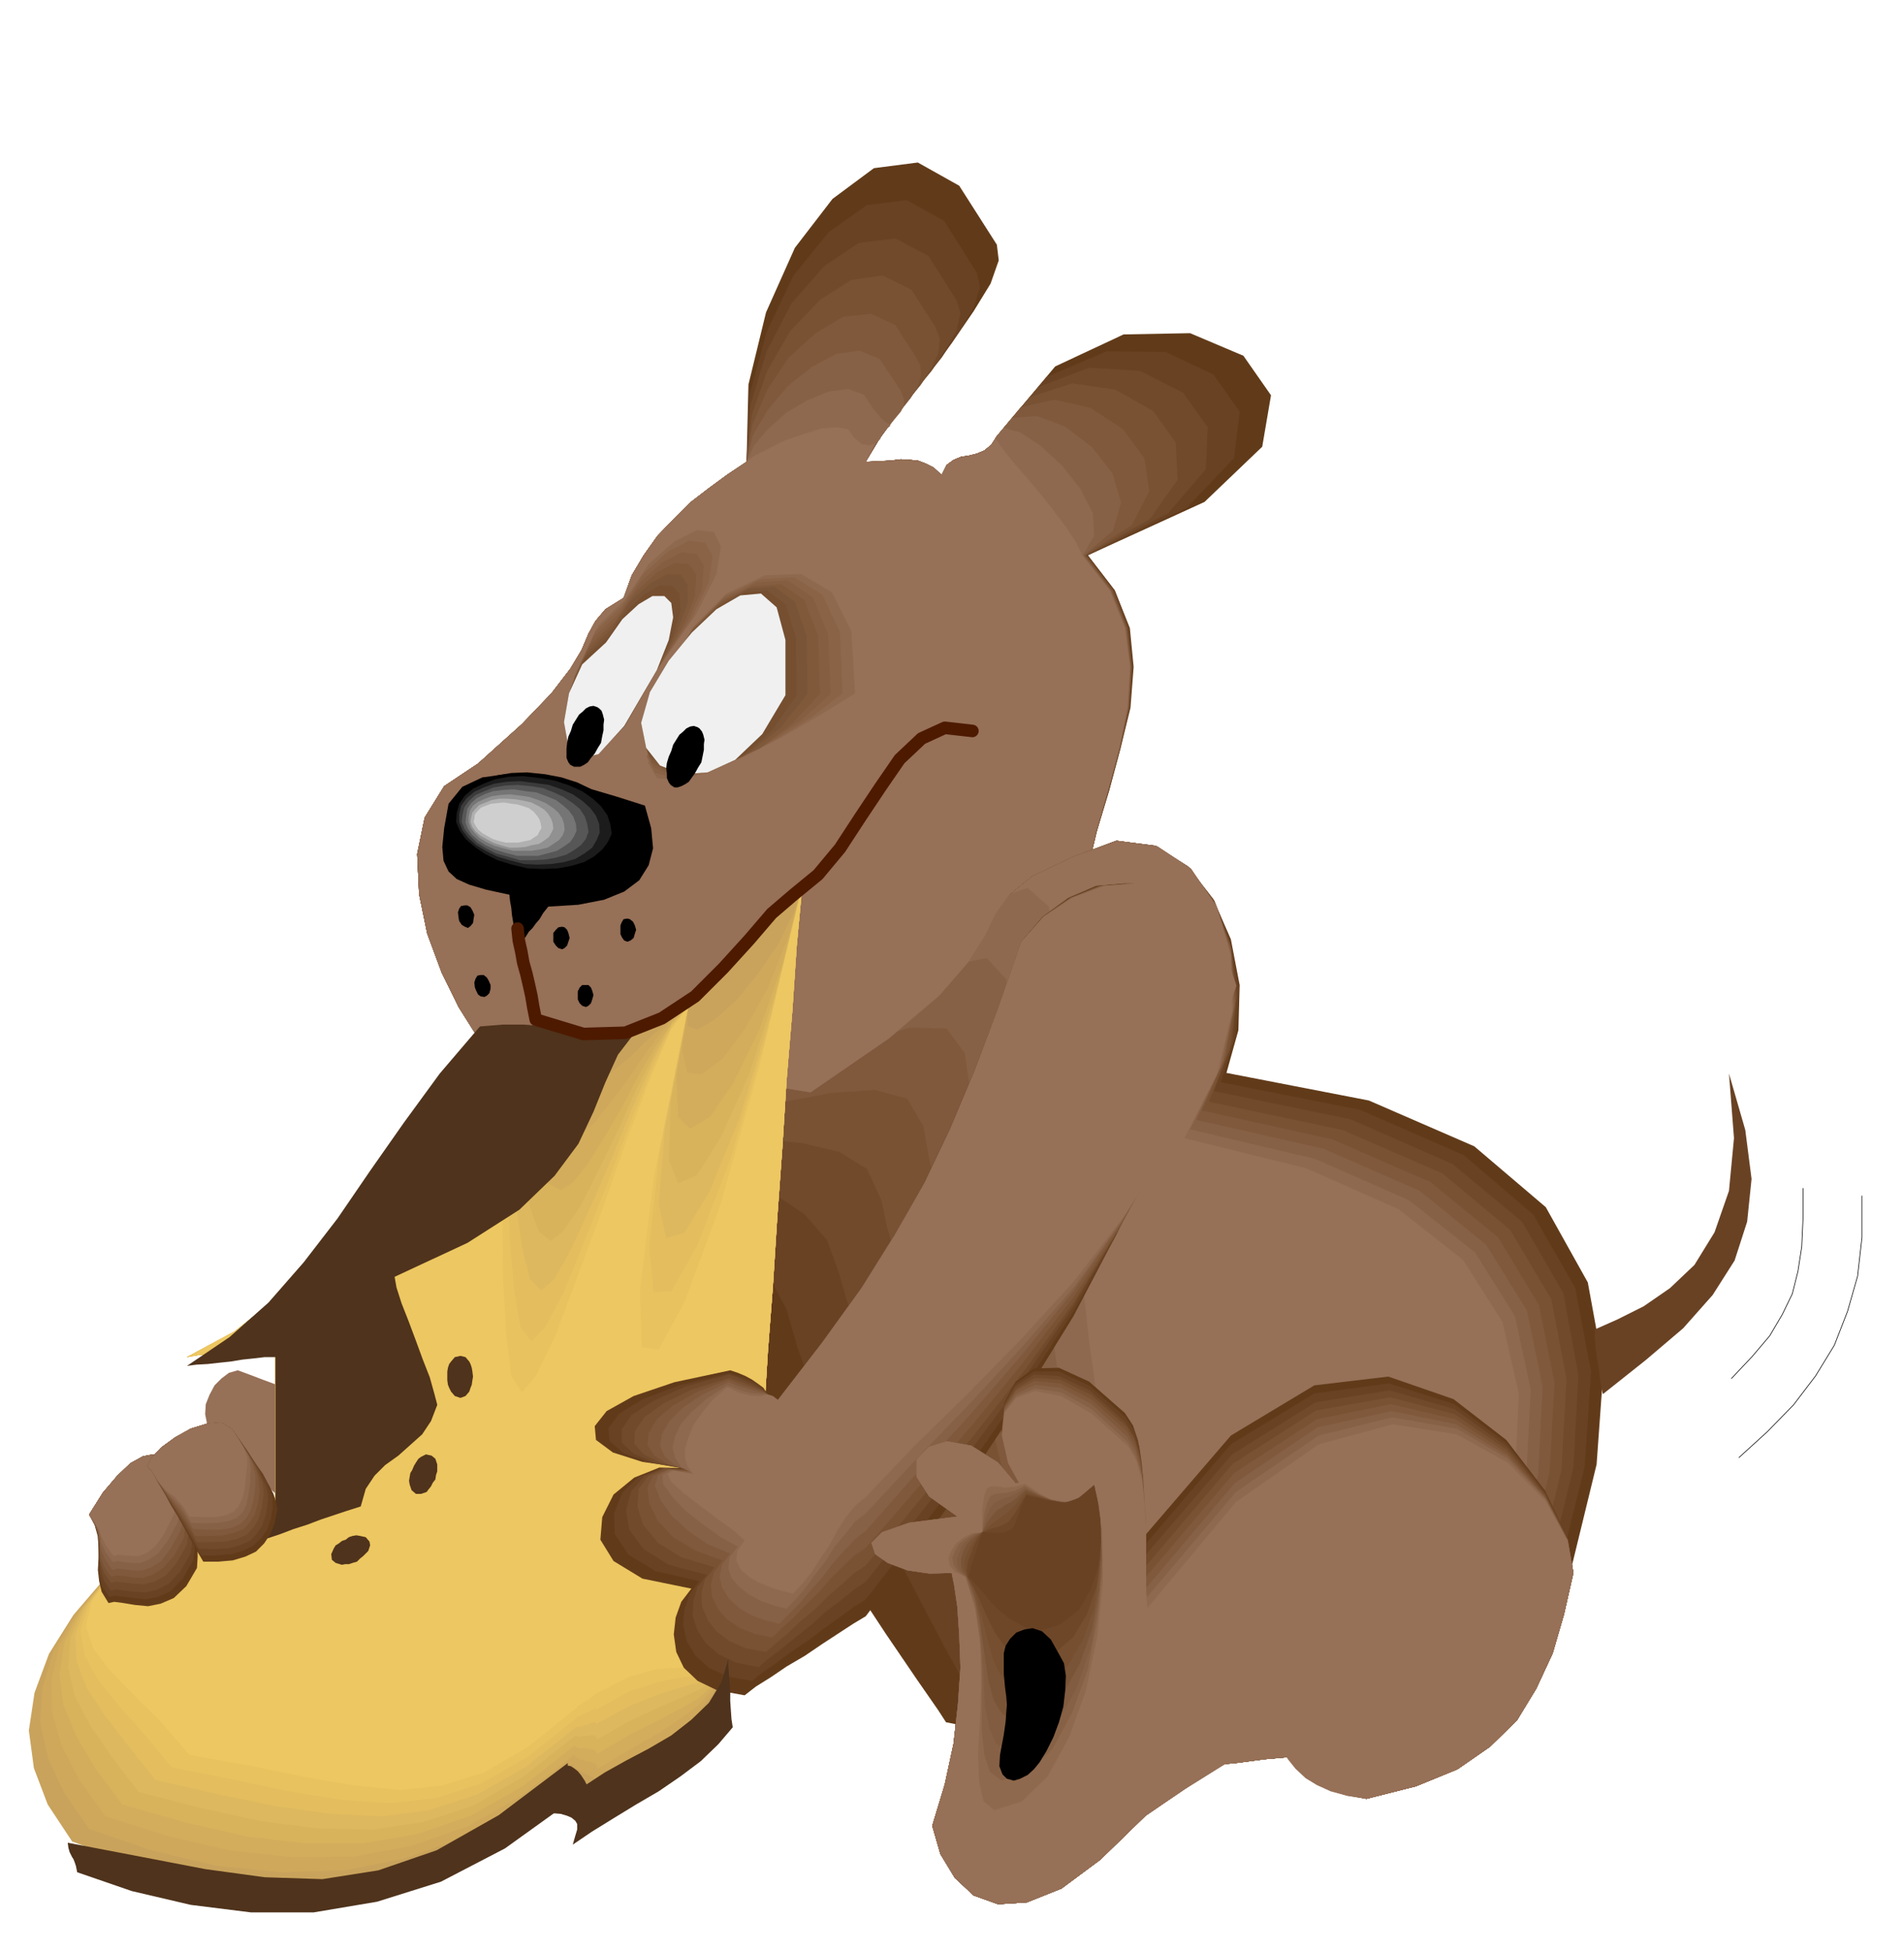 <svg xmlns="http://www.w3.org/2000/svg" width="490.455" height="502.337" fill-rule="evenodd" stroke-linecap="round" preserveAspectRatio="none" viewBox="0 0 3035 3109"><style>.brush1{fill:#967057}.pen1{stroke:none}.brush2{fill:#613b19}.brush3{fill:#694224}.brush4{fill:#704a2b}.brush5{fill:#785233}.brush6{fill:#80593d}.brush7{fill:#876145}.brush8{fill:#8f694f}.brush9{fill:#8f694d}.brush10{fill:#8a6347}.brush11{fill:#855e42}.brush12{fill:#80593b}.brush13{fill:#7a5436}.brush14{fill:#754f30}.brush15{fill:#f0f0f0}.brush16{fill:#000}.brush25{fill:#4f331c}</style><path d="m339 2284 16 13 16 15 16 16 16 16 15 16 16 16 16 14 17 15 26-7 23-12 18-16 14-20 7-24 2-26-5-28-11-28-21-8-21-7-20-8-20-7-21-8-19-7-21-8-19-7-14 4-12 9-11 11-8 15-6 15-1 16 3 15 9 15z" class="pen1 brush1"/><path d="m994 953-29 18-16 19-11 20-11 26-18 30-30 39-47 49-70 63-54 36-31 50-12 58 3 64 13 63 23 62 27 55 29 46 10-2h32l9-1h11l11-1h13l6 6 7 7 8 5 9 6 8 5 8 6 7 6 7 9 19-6 20-5 19-5 20-5 19-6 20-5 19-5 20-5 76 58 71 29 66 3 64-18 60-38 61-52 60-62 63-67 17-37 12-25 10-16 11-8 13-6 19-5 27-7 40-11 16-67 20-66 18-67 16-65 5-65-6-62-24-60-43-56 186-85 92-88 14-82-44-63-85-36-106 2-109 51-93 111-9 14-11 9-12 5-12 3-13 2-12 5-11 8-8 16-13-12-12-6-13-5-12-1-15-1-16 2-19 1-21 1 24-40 35-46 39-52 39-51 35-51 27-44 13-37-3-25-60-94-66-37-70 9-66 49-60 78-46 103-28 115-3 123-30 20-30 22-30 23-26 26-26 27-22 31-19 32-13 36z" class="pen1 brush2"/><path d="m994 953-29 18-16 19-11 20-11 26-18 30-30 39-47 49-70 63-54 36-31 50-12 58 3 64 13 63 23 62 27 55 29 46 10-2h32l9-1h11l11-1h13l6 6 7 7 8 5 9 6 8 5 8 6 7 6 7 9 19-6 20-5 19-5 20-5 19-6 20-5 19-5 20-5 76 58 71 29 66 3 64-18 60-38 61-52 60-62 63-67 17-37 12-25 10-16 11-8 13-6 19-5 27-7 40-11 16-67 20-66 18-67 15-65 5-65-6-62-23-60-43-56 158-76 75-79 9-74-42-59-76-36-94-1-96 41-79 94-9 14-11 9-12 5-12 3-13 2-12 5-11 8-8 16-13-12-12-6-13-5-12-1-15-1-16 2-19 1-21 1 23-38 30-41 34-44 34-43 29-43 22-37 10-32-5-23-52-83-60-33-63 8-61 43-56 69-43 90-27 100-5 107-30 20-30 22-30 23-26 26-26 27-22 31-19 32-13 36z" class="pen1 brush3"/><path d="m994 953-29 18-16 19-11 20-11 26-18 30-30 39-47 49-70 63-54 36-31 50-12 58 3 64 13 63 23 62 27 55 29 46 10-2h32l9-1h11l11-1h13l6 6 7 7 8 5 9 6 8 5 8 6 7 6 7 9 19-6 20-5 19-5 20-5 19-6 20-5 19-5 20-5 76 58 71 29 66 3 64-18 60-38 61-52 60-62 63-67 17-37 12-25 10-16 11-8 13-6 19-5 27-7 40-11 16-67 19-66 18-67 15-65 5-65-7-62-23-60-43-56 130-67 60-70 3-67-39-55-69-35-81-5-81 31-66 78-9 14-11 9-12 5-12 3-13 2-12 5-11 8-8 16-13-12-12-6-13-5-12-1-15-1-16 2-19 1-21 1 21-36 27-37 28-37 29-35 23-35 17-30 6-27-6-20-45-71-53-28-58 7-55 37-52 59-40 77-26 86-6 90-30 20-30 22-30 23-26 26-26 27-22 31-19 32-13 36z" class="pen1 brush4"/><path d="m994 953-29 18-16 19-11 20-11 26-18 30-30 39-47 49-70 63-54 36-31 50-12 58 3 64 13 63 23 62 27 55 29 46 10-2h32l9-1h11l11-1h13l6 6 7 7 8 5 9 6 8 5 8 6 7 6 7 9 19-6 20-5 19-5 20-5 19-6 20-5 19-5 20-5 76 58 71 29 66 3 64-18 60-38 61-52 60-62 63-67 17-37 12-25 10-16 11-8 13-6 19-5 27-7 40-11 16-67 19-66 18-67 15-65 4-65-7-62-23-60-43-56 102-58 44-62-3-60-36-50-60-34-69-10-68 22-52 62-9 14-11 9-12 5-12 3-13 2-12 5-11 8-8 16-13-12-12-6-13-5-12-1-15-1-16 2-19 1-21 1 20-34 23-32 23-30 22-27 17-27 11-24 2-22-7-19-38-59-46-23-50 7-50 32-47 49-37 64-25 71-8 74-30 20-30 22-30 23-26 26-26 27-22 31-19 32-13 36z" class="pen1 brush5"/><path d="m994 953-29 18-16 19-11 20-11 26-18 30-30 39-47 49-70 63-54 36-31 50-12 58 3 64 13 63 23 62 27 55 29 46 10-2h32l9-1h11l11-1h13l6 6 7 7 8 5 9 6 8 5 8 6 7 6 7 9 19-6 20-5 19-5 20-5 19-6 20-5 19-5 20-5 76 58 71 29 66 3 64-18 60-38 61-52 60-62 63-67 17-37 12-25 10-16 11-8 13-6 19-5 27-7 40-11 16-67 19-66 18-67 14-65 4-65-7-62-24-60-43-56 75-48 28-54-8-53-34-46-52-34-57-13-54 12-38 46-9 14-11 9-12 5-12 3-13 2-12 5-11 8-8 16-13-12-12-6-13-5-12-1-15-1-16 2-19 1-21 1 19-32 19-27 18-23 16-20 11-19 5-16-1-17-9-16-31-48-39-18-44 5-44 26-43 39-34 51-24 57-9 58-30 20-30 22-30 23-26 26-26 27-22 31-19 32-13 36z" class="pen1 brush6"/><path d="m994 953-29 18-16 19-11 20-11 26-18 30-30 39-47 49-70 63-54 36-31 50-12 58 3 64 13 63 23 62 27 55 29 46 10-2h32l9-1h11l11-1h13l6 6 7 7 8 5 9 6 8 5 8 6 7 6 7 9 19-6 20-5 19-5 20-5 19-6 20-5 19-5 20-5 76 58 71 29 66 3 64-18 60-38 61-52 60-62 63-67 17-37 12-25 10-16 11-8 13-6 19-5 27-7 40-11 15-67 19-66 18-67 14-65 4-65-7-62-24-60-43-56 46-39 13-45-14-47-32-41-43-33-45-17-40 3-24 29-9 14-11 9-12 5-12 3-13 2-12 5-11 8-8 16-13-12-12-6-13-5-12-1-15-1-16 2-19 1-21 1 17-31 16-21 13-16 10-12 5-10v-10l-5-13-10-15-24-36-32-13-37 5-39 21-38 30-32 38-24 41-10 42-30 20-30 22-30 23-26 26-26 27-22 31-19 32-13 36z" class="pen1 brush7"/><path d="m994 953-29 18-16 19-11 20-11 26-18 30-30 39-47 49-70 63-54 36-31 50-12 58 3 64 13 63 23 62 27 55 29 46 10-2h32l9-1h11l11-1h13l6 6 7 7 8 5 9 6 8 5 8 6 7 6 7 9 19-6 20-5 19-5 20-5 19-6 20-5 19-5 20-5 76 58 71 29 66 3 64-18 60-38 61-52 60-62 63-67 17-37 12-25 10-16 11-8 13-6 19-5 27-7 40-11 15-67 19-66 18-67 14-65 4-65-8-62-24-60-44-56 18-31-2-36-20-39-29-37-35-32-32-21-26-7-11 13-9 14-11 9-12 5-12 3-13 2-12 5-11 8-8 16-13-12-12-6-13-5-12-1-15-1-16 2-19 1-21 1 16-29 12-16 7-9 4-3-1-3-5-2-9-8-11-13-16-24-25-9-31 4-34 14-34 20-29 26-22 26-12 26-30 20-30 22-30 23-26 26-26 27-22 31-19 32-13 36z" class="pen1 brush8"/><path d="m994 953-29 18-16 19-11 20-11 26-18 30-30 39-47 49-70 63-54 36-31 50-12 58 3 64 13 63 23 62 27 55 29 46 10-2h32l9-1h11l11-1h13l6 6 7 7 8 5 9 6 8 5 8 6 7 6 7 9 19-6 20-5 19-5 20-5 19-6 20-5 19-5 20-5 76 58 71 29 66 3 64-18 60-38 61-52 60-62 63-67 17-37 12-25 10-16 11-8 13-6 19-5 27-7 40-11 15-67 19-66 18-67 13-65 4-65-8-62-24-60-44-56-10-21-18-27-25-33-27-33-27-31-20-25-12-17 3-3-9 14-11 9-12 5-12 3-13 2-12 5-11 8-8 16-13-12-12-6-13-5-12-1-15-1-16 2-19 1-21 1 14-27 9-12 2-2-2 5-7 6-10 4-12-2-13-11-9-13-18-3-25 2-28 9-30 10-26 13-22 11-13 10-30 20-30 22-30 23-26 26-26 27-22 31-19 32-13 36z" class="pen1 brush1"/><path d="m1002 944 40-60 42-38 37-18 29 4 12 24-9 48-37 70-69 94-51 87-38 36-27-4-13-33-1-53 14-58 28-57 43-42z" class="pen1 brush1"/><path d="m996 956 38-57 41-36 36-18 27 3 11 23-7 44-33 65-62 88-51 87-39 38-27-3-14-30-2-51 13-57 27-55 42-41z" class="pen1 brush9"/><path d="m991 966 36-53 38-34 33-17 26 3 12 21-6 41-28 60-55 81-51 87-39 39-28-1-14-29-3-49 12-55 25-54 42-40z" class="pen1 brush10"/><path d="m986 978 34-50 36-32 31-16 24 3 11 19-3 37-24 54-48 75-51 88-39 40h-29l-15-26-4-47 11-54 25-52 41-39z" class="pen1 brush11"/><path d="m981 990 32-47 33-30 29-16 23 2 12 17-2 34-20 50-41 68-51 88-40 41-30 2-16-25-4-44 10-52 25-50 40-38z" class="pen1 brush12"/><path d="m975 1002 30-44 31-28 27-15 22 1 11 15v30l-16 45-33 62-51 89-41 42-29 4-17-23-6-42 10-50 23-49 39-37z" class="pen1 brush13"/><path d="m971 1013 28-40 28-26 25-14 20 1 11 12 2 27-12 40-26 55-51 89-41 43-30 5-18-21-6-40 9-48 22-48 39-35z" class="pen1 brush14"/><path d="m966 1024 26-37 26-24 22-13h19l11 11 3 23-7 36-19 48-52 89-41 45-30 7-18-19-7-39 8-46 21-46 38-35z" class="pen1 brush4"/><path d="m966 1024 26-37 26-24 22-13h19l11 11 3 23-7 36-19 48-52 89-41 45-30 7-18-19-7-39 8-46 21-46 38-35z" class="pen1 brush15"/><path d="m715 1281-7 39-3 30 2 22 8 17 13 12 20 9 27 8 37 8 1 10 2 11 1 11 2 12 1 10 2 11 2 11 2 12 6-12 7-9 5-8 6-6 5-7 6-7 6-10 8-10 48-3 41-8 32-13 24-18 15-24 7-27-3-32-10-36-44-14-44-13-47-12-44-8-43-3-37 5-32 15-22 27z" class="pen1 brush16"/><path d="m1047 1181-13 46 15 20 35-1 52-16 59-29 66-33 62-35 57-30-7-100-34-63-53-30-62 2-64 30-57 57-41 80-15 102z" class="pen1 brush1"/><path d="m1046 1171-13 45 14 24 33 3 49-12 57-25 62-32 60-35 55-34-6-99-31-62-49-29-58 2-61 29-54 54-40 76-18 95z" class="pen1 brush9"/><path d="m1044 1159-13 47 13 26 31 7 47-8 54-21 59-30 57-36 51-39-4-97-28-60-45-28-54 3-57 27-51 52-41 69-19 88z" class="pen1 brush10"/><path d="m1043 1147-13 47 11 29 29 11 45-3 51-17 56-28 54-37 48-43-4-95-24-59-41-27-49 3-53 26-49 48-39 65-22 80z" class="pen1 brush11"/><path d="m1042 1137-13 48 10 31 28 15 42 1 48-14 54-25 51-39 45-48-3-93-22-57-37-25-45 3-50 24-46 46-39 60-23 73z" class="pen1 brush12"/><path d="m1039 1125-13 48 9 34 27 19 39 6 46-10 50-24 48-39 42-53-1-92-19-55-33-24-41 3-45 24-44 43-39 55-26 65z" class="pen1 brush13"/><path d="m1039 1113-14 49 8 38 24 23 37 10 44-7 47-21 45-40 40-57-1-90-16-54-30-23-36 3-42 23-41 39-37 50-28 57z" class="pen1 brush14"/><path d="m1036 1103-14 49 8 40 22 28 35 14 41-3 44-20 43-41 37-62v-88l-14-52-25-22-33 3-38 22-39 37-37 45-30 50z" class="pen1 brush4"/><path d="m1036 1103-14 49 8 40 22 28 35 14 41-3 44-20 43-41 37-62v-88l-14-52-25-22-33 3-38 22-39 37-37 45-30 50z" class="pen1 brush15"/><path d="m1712 1365 67-25 62 8 51 32 42 53 28 64 14 73-2 72-19 68 227 44 168 73 114 97 67 120 25 137-11 153-40 164-63 174-26 12-25 14-26 13-25 14-26 13-25 14-25 13-25 14-45 5-45 5-45 5-44 6-45 4-45 6-45 4-44 6-48-10-46-9-47-10-46-9-47-10-46-9-47-9-46-9-13-20-34-49-49-72-54-82-56-86-48-77-36-61-14-33-14-65-21-67-27-71-30-71-32-74-31-72-28-72-21-69 35 4 36 5 37 4 38 5 36 4 37 5 36 4 37 6 125-86 80-68 47-54 26-41 17-35 21-30 37-30 67-32z" class="pen1 brush2"/><path d="m1712 1365 67-25 62 8 53 33 41 54 27 66 13 75-6 76-23 73 222 44 165 72 111 95 67 117 25 133-10 151-40 162-62 173-25 12-23 14-23 13-22 14-23 13-22 14-23 13-24 14-45 5-45 5-45 5-44 6-45 4-45 6-45 4-44 6-46-12-43-14-41-17-39-17-40-18-39-15-41-14-41-9-15-24-32-58-44-84-50-96-50-100-44-89-32-70-13-36-17-60-29-54-38-52-42-49-44-52-41-53-36-59-24-64 35 4 36 5 37 4 38 5 36 4 37 5 36 4 37 6 125-86 80-68 47-54 26-41 17-35 21-30 37-30 67-32z" class="pen1 brush3"/><path d="m1712 1365 68-25 62 8 52 33 42 55 25 68 11 78-8 80-29 77 218 45 162 71 111 92 66 114 24 131-8 147-39 160-62 173-25 12-21 14-20 13-18 14-20 13-19 14-22 13-23 14-45 5-45 5-45 5-44 6-45 4-45 6-45 4-44 6-45-14-38-19-36-23-32-25-33-26-32-22-35-19-38-11-17-27-30-67-40-96-44-109-45-113-39-101-28-78-11-39-20-55-36-41-49-33-55-28-57-30-51-36-43-45-27-59 35 4 36 5 37 4 38 5 36 4 37 5 36 4 37 6 125-86 80-68 47-54 26-41 17-35 21-30 37-30 67-32z" class="pen1 brush4"/><path d="m1712 1365 68-25 62 8 53 35 41 56 26 70 9 80-11 84-33 83 213 45 159 69 108 90 66 111 24 127-8 145-38 158-62 171-24 12-19 14-17 13-15 14-17 13-16 14-20 13-22 14-45 5-45 5-45 5-44 6-45 4-45 6-45 4-44 6-44-16-34-24-30-30-26-33-26-34-25-29-29-23-32-12-18-31-29-76-37-108-39-123-40-127-33-113-25-85-9-43-23-50-44-27-59-14-67-7-69-9-63-16-50-32-30-54 35 4 36 5 37 4 38 5 36 4 37 5 36 4 37 6 125-86 80-68 47-54 26-41 17-35 21-30 37-30 67-32z" class="pen1 brush5"/><path d="m1712 1365 68-25 63 8 53 35 41 57 25 71 7 84-15 87-38 88 208 46 156 68 108 88 65 108 25 124-8 142-38 155-61 171-23 12-17 14-14 13-12 14-13 13-14 14-17 13-22 14-45 5-45 5-45 5-44 6-45 4-45 6-45 4-44 6-42-18-31-29-24-37-19-41-18-41-18-36-23-28-28-13-20-34-27-85-34-120-34-137-34-140-28-125-21-95-8-46-26-44-52-14-70 5-79 15-81 12-73 3-58-19-33-49 35 4 36 5 37 4 38 5 36 4 37 5 36 4 37 6 125-86 80-68 47-54 26-41 17-35 21-30 37-30 67-32z" class="pen1 brush6"/><path d="m1712 1365 69-25 63 9 53 35 41 58 24 73 6 86-18 91-43 93 203 46 153 67 106 86 65 105 25 121-7 139-37 153-61 170-22 12-16 14-11 13-9 14-10 13-11 14-15 13-21 14-45 5-45 5-45 5-44 6-45 4-45 6-45 4-44 6-41-20-26-34-19-44-12-48-12-49-11-43-17-32-24-15-21-39-26-93-29-132-29-150-29-154-23-136-17-103-7-49-29-40-59-1-80 24-92 36-93 34-84 21-66-5-35-44 35 4 36 5 37 4 38 5 36 4 37 5 36 4 37 6 125-86 80-68 47-54 26-41 17-35 21-30 37-30 67-32z" class="pen1 brush7"/><path d="m1712 1365 69-25 64 9 53 35 41 60 23 75 4 89-21 94-48 98 199 47 150 66 105 83 64 102 25 117-7 136-37 152-60 169-22 12-13 14-9 13-5 14-6 13-8 14-14 13-20 14-45 5-45 5-45 5-44 6-45 4-45 6-45 4-44 6-39-22-23-38-13-52-6-56-4-57-4-50-11-37-19-16-23-42-24-101-26-144-24-164-23-167-19-149-14-111-5-53-31-34-67 13-91 42-103 58-106 55-94 40-73 8-39-39 35 4 36 5 37 4 38 5 36 4 37 5 36 4 37 6 125-86 80-68 47-54 26-41 17-35 21-30 37-30 67-32z" class="pen1 brush8"/><path d="m1712 1365 69-25 64 9 54 36 41 61 22 77 2 90-24 99-52 102 194 48 147 65 103 81 63 99 26 114-6 133-37 150-60 168-21 12-11 14-6 13-2 14-3 13-5 14-11 13-20 14-45 5-45 5-45 5-44 6-45 4-45 6-45 4-44 6-38-23-19-44-7-59 1-64 3-65 3-56-5-41-15-17-24-46-22-111-22-156-19-178-18-181-13-160-10-119-4-55-34-30-75 26-102 61-116 79-118 77-105 59-81 20-41-33 35 4 36 5 37 4 38 5 36 4 37 5 36 4 37 6 125-86 80-68 47-54 26-41 17-35 21-30 37-30 67-32z" class="pen1 brush1"/><path d="m1279 1411-9 96-7 104-9 108-7 111-8 110-7 110-8 104-6 98v311l-32 58-26 48-23 40-23 34-28 29-33 30-44 30-56 35-3-7-4-5-7-5-6-3-8-4-6-4-5-6-1-5-87 66-92 52-99 35-102 21-105 5-106-10-105-24-102-38-39-59-22-58-8-60 9-60 23-62 39-62 54-63 72-63 24-9 24-7 25-9 25-7 24-8 24-7 25-8 25-6v-244l-18 2-18 3-18 2-17 3-18 2-17 3-18 2-17 3 76-41 67-53 60-64 56-70 52-75 52-76 52-74 58-68h20l21 1 21 2 21 3 21 2 21 2 21 2 21 1 18-2 18-2 19-4 21-4 19-7 21-9 21-11 22-12 8-9 21-24 30-33 36-37 34-37 29-30 19-20 5-3z" class="pen1" style="fill:#c9a35c"/><path d="m1279 1411-9 96-7 104-9 108-7 111-8 110-7 110-8 104-6 98v311l-32 57-26 45-24 35-23 30-28 26-33 26-44 28-55 34-3-7-4-4-7-3-6-3-8-4-5-3-5-4-2-5-85 67-89 51-94 33-96 19-101 3-101-10-103-24-102-35-40-58-26-56-12-57 4-56 18-58 35-59 52-60 70-63 24-9 24-7 25-9 25-7 24-8 24-7 25-8 25-6v-244l-18 2-18 3-18 2-17 3-18 2-17 3-18 2-17 3 76-41 67-53 60-64 56-70 52-75 52-76 52-74 58-68 19 3 19 11 18 15 19 18 18 16 19 16 18 10 21 5 19-6 21-11 21-17 23-19 22-22 23-21 23-20 23-16-1 31 16 6 27-16 34-30 35-43 33-48 24-49 14-44z" class="pen1" style="fill:#cfa85c"/><path d="m1279 1411-9 96-7 104-9 108-7 111-8 110-7 110-8 104-6 98v311l-32 56-26 42-24 31-23 26-28 21-33 22-44 25-55 33-2-6-4-3-6-2-6-1-8-2-5-2-5-3-2-3-84 65-86 49-89 31-92 17-96 1-98-10-100-23-102-32-41-57-28-54-16-54-1-52 13-55 31-55 48-59 69-61 24-9 24-7 25-9 25-7 24-8 24-7 25-8 25-6v-244l-18 2-18 3-18 2-17 3-18 2-17 3-18 2-17 3 76-41 67-53 60-64 56-70 52-75 52-76 52-74 58-68 18 7 18 20 16 27 16 33 15 32 17 28 17 20 20 8 19-9 23-21 23-30 26-34 25-37 25-34 24-29 24-19-10 71 9 35 23 2 33-25 36-48 37-66 31-78 23-84z" class="pen1" style="fill:#d4ad5c"/><path d="m1279 1411-9 96-7 104-9 108-7 111-8 110-7 110-8 104-6 98v311l-32 55-26 40-24 28-23 21-28 16-34 18-44 22-55 32-2-4-3-2-6-2h-5l-8-1h-5l-5-2-2-2-83 65-83 47-85 29-87 15h-91l-93-11-97-22-102-29-42-56-31-52-21-51-6-49 8-51 27-52 45-56 68-61 24-9 24-7 25-9 25-7 24-8 24-7 25-8 25-6v-244l-18 2-18 3-18 2-17 3-18 2-17 3-18 2-17 3 76-41 67-53 60-64 56-70 52-75 52-76 52-74 58-68 18 10 15 29 13 41 14 47 12 47 14 41 16 29 20 11 20-12 24-30 26-42 29-49 27-52 28-47 26-38 24-23-19 112 3 64 19 19 32-19 37-54 41-83 38-107 31-125z" class="pen1" style="fill:#d9b35c"/><path d="m1279 1411-9 96-7 104-9 108-7 111-8 110-7 110-8 104-6 98v311l-32 54-26 37-24 23-23 17-28 12-34 15-44 20-55 31-2-4-3-2h-5l-5 1h-8l-6 1-5-1h-2l-81 64-79 46-81 27-82 12-86-2-89-11-96-21-101-26-43-56-34-50-25-47-10-45 3-47 22-49 42-54 67-60 24-9 24-7 25-9 25-7 24-8 24-7 25-8 25-6v-244l-18 2-18 3-18 2-17 3-18 2-17 3-18 2-17 3 76-41 67-53 60-64 56-70 52-75 52-76 52-74 58-68 17 14 14 38 11 54 11 62 9 61 12 54 14 38 19 15 20-16 27-39 28-55 31-64 30-67 31-60 27-47 25-26-28 152-3 93 15 37 30-13 38-60 45-100 44-136 41-166z" class="pen1" style="fill:#deb85e"/><path d="m1279 1411-9 96-7 104-9 108-7 111-8 110-7 110-8 104-6 98v311l-32 52-26 35-24 20-24 12-29 8-34 11-44 17-55 30v-3h-2l-6 1-5 3-7 1-5 2h-5l-2 1-80 63-77 44-77 25-76 10-81-4-86-12-92-19-101-23-44-55-37-48-29-44-16-42-2-43 18-46 39-52 66-59 24-9 24-7 25-9 25-7 24-8 24-7 25-8 25-6v-244l-18 2-18 3-18 2-17 3-18 2-17 3-18 2-17 3 76-41 67-53 60-64 56-70 52-75 52-76 52-74 58-68 16 17 13 47 9 66 8 77 6 76 10 67 12 47 18 18 21-19 27-48 31-68 34-78 33-81 33-73 29-57 26-29-37 193-10 122 12 54 29-8 40-66 48-117 50-165 50-206z" class="pen1" style="fill:#e3bd5e"/><path d="m1279 1411-9 96-7 104-9 108-7 111-8 110-7 110-8 104-6 98v311l-32 52-26 31-24 17-24 8-29 3-34 7-44 14-55 30 1-2h-2l-5 2-5 3-7 3-6 3-5 2-2 2-79 63-74 42-72 23-71 8-76-5-82-13-90-19-101-20-45-54-40-45-33-41-21-38-7-40 14-43 36-50 65-58 24-9 24-7 25-9 25-7 24-8 24-7 25-8 25-6v-244l-18 2-18 3-18 2-17 3-18 2-17 3-18 2-17 3 76-41 67-53 60-64 56-70 52-75 52-76 52-74 58-68 16 21 10 56 7 79 5 92 4 91 7 79 10 56 17 22 22-23 30-56 33-82 37-93 36-96 35-85 31-66 26-33-46 234-16 150 7 72 28-2 41-72 52-135 57-194 59-246z" class="pen1" style="fill:#e8c25e"/><path d="m1279 1411-9 96-7 104-9 108-7 111-8 110-7 110-8 104-6 98v311l-32 51-26 29-25 12-24 4-29-1-34 2-44 12-55 28 1-1-2 2-4 3-5 4-7 4-5 4-6 3-2 3-77 62-70 41-68 21-66 7-71-7-77-13-88-18-100-18-46-53-44-44-37-38-26-34-12-36 9-39 33-48 64-57 24-9 24-7 25-9 25-7 24-8 24-7 25-8 25-6v-244l-18 2-18 3-18 2-17 3-18 2-17 3-18 2-17 3 76-41 67-53 60-64 56-70 52-75 52-76 52-74 58-68 15 24 9 66 4 92 2 106 1 105 5 93 8 65 17 26 22-26 32-66 35-94 40-108 39-111 38-99 32-75 27-36-55 274-22 180 3 89 27 4 42-78 56-152 63-223 68-287z" class="pen1" style="fill:#edc761"/><path d="m142 2414 9 17 5 18 1 18v18l-1 17 2 18 4 17 11 18 9-2 15 2 18 3 21 2 20-4 21-9 20-19 17-29 1-17v-15l-3-15-4-15-7-16-8-15-9-17-11-16-6-30-9-18-14-7-16 3-20 11-21 20-23 27-22 35z" class="pen1 brush2"/><path d="m142 2414 9 16 5 17 1 16 1 17-1 15 2 17 4 16 11 17 9-2 14 2 17 2 19 2 19-4 20-9 19-20 17-29 2-16 1-14-2-14-3-12-6-14-7-13-10-16-10-15-6-30-9-18-14-7-16 3-20 11-21 20-23 27-22 35z" class="pen1 brush3"/><path d="m142 2414 9 15 5 16 2 14 1 15v14l2 15 4 15 11 17 9-2 13 2 16 2 18 1 18-4 19-10 18-19 17-29 2-16v-13l-1-12-2-10-5-12-6-11-9-14-10-15-6-30-9-18-14-7-16 3-20 11-21 20-23 27-22 35z" class="pen1 brush4"/><path d="m142 2414 9 15 5 15 2 12 1 13v12l2 12 5 14 11 16 8-2 12 1 14 2 18 1 17-4 18-10 17-19 17-30 2-15 2-12v-9l-1-8-4-9-6-9-8-12-10-15-6-30-9-18-14-7-16 3-20 11-21 20-23 27-22 35z" class="pen1 brush5"/><path d="m142 2414 9 15 5 13 2 10 1 11v9l2 12 5 13 11 16 9-2 12 1 13 2 17 1 15-5 17-11 17-19 16-29 2-16 2-10 1-7v-6l-3-7-5-7-7-11-10-14-6-30-9-18-14-7-16 3-20 11-21 20-23 27-22 35z" class="pen1 brush6"/><path d="m142 2414 9 14 6 12 1 9 2 9v7l3 10 5 11 11 16 8-2 11 1 13 2h15l15-5 16-10 15-20 16-29 3-14 3-9 1-6 1-3-3-5-3-6-7-10-10-13-6-30-9-18-14-7-16 3-20 11-21 20-23 27-22 35z" class="pen1 brush7"/><path d="m142 2414 9 14 6 11 2 6 2 7v6l3 7 5 10 11 15 8-2 11 2 11 1h14l13-5 15-10 15-20 16-29 3-14 3-7 2-4 2-1-1-3-3-4-7-8-9-13-6-30-9-18-14-7-16 3-20 11-21 20-23 27-22 35z" class="pen1 brush8"/><path d="m142 2414 9 13 6 10 2 5 2 5 1 3 3 6 5 9 11 15 8-2 10 1 11 1h12l12-5 14-11 14-20 15-30 3-13 5-6 3-2 3 1h-1l-2-2-6-7-9-12-6-30-9-18-14-7-16 3-20 11-21 20-23 27-22 35z" class="pen1 brush1"/><path d="m765 1636-64 75-57 78-54 77-52 76-54 70-56 64-62 55-68 46 15-2 18-1 18-2 19-2 18-3 19-2 17-2h17v243l-5 7-4 7-5 7-3 7-5 6-4 7-4 7-4 7 21-9 21-7 21-8 22-7 21-8 21-7 21-7 22-7 8-28 14-21 17-17 21-15 19-17 19-17 14-21 10-26-5-19-7-25-11-28-11-30-12-32-11-28-8-25-3-17 116-54 83-53 56-54 38-51 24-51 19-47 20-44 30-39-42 2h-33l-29-3-25-2-26-4-26-2h-32l-37 3z" class="pen1 brush25"/><path d="m243 2346 9 17 11 18 9 17 11 18 10 18 10 18 10 18 11 19h24l23-2 20-6 17-8 13-13 10-15 7-18 4-21-2-12-4-13-8-15-9-17-13-18-12-18-12-18-12-17-17-11-23 2-26 8-25 14-22 16-16 17-6 13 8 9z" class="pen1 brush2"/><path d="m243 2346 9 16 10 17 9 16 10 17 9 16 10 16 10 17 11 18h24l23-2 18-5 17-8 13-12 10-14 6-18 3-21-1-12-4-12-6-15-8-14-11-17-11-17-12-17-12-17-17-11-23 2-26 8-25 14-22 16-16 17-6 13 8 9z" class="pen1 brush3"/><path d="m243 2346 9 16 9 16 9 14 10 15 8 13 9 15 9 15 11 18 24 1 22-1 19-5 16-7 11-11 9-14 6-18 3-21v-11l-3-12-6-13-6-14-10-16-10-15-11-17-11-16-17-11-23 2-26 8-25 14-22 16-16 17-6 13 8 9z" class="pen1 brush4"/><path d="m243 2346 9 15 9 15 8 13 9 13 8 12 9 13 9 14 10 17h24l21-1 18-4 16-7 11-11 8-14 5-17 3-20v-11l-2-11-5-12-5-12-8-14-9-14-10-16-11-16-17-11-23 2-26 8-25 14-22 16-16 17-6 13 8 9z" class="pen1 brush5"/><path d="m243 2346 9 15 9 13 8 12 8 11 7 9 8 12 9 13 10 17h24l21-1 17-4 15-6 10-10 8-13 5-17 3-20-1-11-1-10-3-11-4-10-7-13-8-13-10-16-10-15-17-11-23 2-26 8-25 14-22 16-16 17-6 13 8 9z" class="pen1 brush6"/><path d="m243 2346 8 15 9 12 7 9 8 9 7 8 8 10 8 12 10 16 23 1h21l17-3 14-6 10-10 7-13 4-16 3-20v-20l-3-10-2-9-6-12-7-12-9-14-10-15-17-11-23 2-26 8-25 14-22 16-16 17-6 13 8 9z" class="pen1 brush7"/><path d="m243 2346 8 14 9 11 7 8 7 7 6 6 8 8 7 11 10 16 23 1 21-1 16-3 13-5 9-9 6-12 3-17 3-20v-10l1-8-1-8-1-8-4-10-6-11-8-13-10-15-17-11-23 2-26 8-25 14-22 16-16 17-6 13 8 9z" class="pen1 brush8"/><path d="m243 2346 8 13 8 10 6 7 7 5 6 4 6 7 8 9 10 16 23 1h19l15-3 13-5 8-9 6-12 4-16 2-20 1-10 1-7v-13l-3-9-4-9-7-12-10-15-17-11-23 2-26 8-25 14-22 16-16 17-6 13 8 9z" class="pen1 brush1"/><path d="m2542 2119 36-16 42-21 42-29 39-37 32-52 23-66 8-84-8-103 26 90 10 78-7 68-20 62-35 55-47 53-60 51-68 54-1-4-2-10-2-14-2-16-3-18-2-17-1-14v-10z" class="pen1 brush3"/><path fill="none" d="M2874 1894v49l-2 44-6 39-9 36-16 33-20 34-28 33-33 35m208-291v66l-7 62-16 56-21 54-30 49-35 46-42 43-45 41" style="stroke:#000;stroke-width:1;stroke-linejoin:round"/><path d="m869 1234 26 5 25 8 21 10 20 13 14 13 11 15 6 16 1 17-6 14-9 14-15 12-18 9-22 6-23 5h-27l-26-1-28-6-24-8-22-11-18-11-15-14-11-14-6-16v-15l4-17 10-14 14-12 19-9 21-7 24-4 25-1 29 3z" class="pen1 brush16"/><path d="m860 1240 24 4 24 8 20 9 17 12 13 12 10 14 5 15 2 15-6 13-9 12-13 11-16 9-20 6-22 4-24 1-24-1-25-6-23-7-20-10-16-11-15-13-9-13-6-14 1-14 4-15 9-13 13-11 17-8 18-7 22-4 23-1 26 3z" class="pen1" style="fill:#1c1c1c"/><path d="m853 1248 22 3 20 7 18 8 16 11 12 11 9 12 5 13 1 14-5 12-7 12-12 9-15 9-18 5-20 3-22 1-22-1-23-6-20-6-18-9-15-9-13-12-9-12-5-13v-12l3-14 9-12 12-10 15-7 17-6 20-3 21-1 24 3z" class="pen1" style="fill:#3b3b3b"/><path d="m846 1253 19 3 18 7 15 7 15 10 11 9 8 12 4 12 2 13-4 11-8 10-11 8-12 7-17 5-17 3-20 1h-20l-21-6-18-5-17-9-13-8-11-11-8-10-5-12 1-11 3-12 7-10 11-10 14-6 15-6 18-3 20-1 21 2z" class="pen1" style="fill:#575757"/><path d="m838 1261 17 2 16 6 15 6 12 9 9 8 7 10 4 11 1 11-4 9-6 9-10 7-11 7-15 4-15 4h-34l-19-5-16-5-15-7-11-7-11-10-6-9-4-10 1-10 2-12 6-9 9-8 12-6 14-5 16-2 17-1 19 3z" class="pen1" style="fill:#757575"/><path d="m829 1268 14 2 15 5 12 5 12 8 8 7 6 9 3 9 1 10-3 8-6 8-9 6-9 6-13 3-13 2h-29l-16-4-14-4-13-6-10-6-9-9-6-8-3-9v-8l2-10 5-8 8-6 11-5 11-4 14-2 15-1 16 2z" class="pen1" style="fill:#919191"/><path d="m822 1274 12 2 13 3 10 5 10 6 6 6 5 8 3 8 1 9-3 6-4 7-8 6-8 5-11 2-11 3-13 1h-12l-14-4-12-4-11-6-9-5-8-7-5-7-3-8 1-7 2-8 5-6 6-6 10-4 10-4 12-2h12l14 1z" class="pen1" style="fill:#b0b0b0"/><path d="m815 1281 9 1 10 3 9 3 8 6 5 6 4 6 2 7 1 7-3 5-3 6-6 4-6 4-10 2-9 2h-20l-12-3-9-3-9-5-7-4-7-6-4-6-3-6 1-5 1-7 4-5 6-6 8-3 8-3 10-1 10-1 12 2z" class="pen1" style="fill:#cfcfcf"/><path d="m1000 1464 4 1 5 4 3 6 2 7-2 6-2 7-5 4-5 2-5-2-3-4-3-6v-14l2-5 3-5 6-1zm-66 106h4l4 4 2 5 2 7-2 7-2 6-4 4-4 2-6-2-4-4-3-6v-13l3-6 4-4h6zm-38-93 4 1 4 4 2 5 2 8-2 6-2 6-4 4-4 2-6-2-4-4-4-6v-14l4-5 4-4 6-1zm-155-34h4l5 3 3 5 3 7-1 6-1 7-4 5-4 3-5-2-5-3-4-6-1-5-1-9 2-6 3-4 6-1zm25 111h5l5 4 3 5 3 7v6l-2 7-4 4-4 2-6-1-4-3-3-6-2-5-1-8 2-6 3-5 5-1zm346-395 3 2 4 5 2 5 2 8-1 7v9l-2 10-2 10-5 8-5 9-5 7-5 7-6 4-6 3-6 2h-5l-6-4-3-4-3-7v-7l-1-9 1-8 3-10 4-9 3-10 5-8 5-8 6-5 5-5 6-3 6-1 6 2zm-160-32 3 2 4 4 2 6 2 8-1 8v9l-2 9-2 11-5 8-5 9-6 7-5 7-6 4-6 3h-10l-6-3-3-4-3-7v-15l1-9 2-10 4-9 3-10 5-8 5-8 6-5 5-5 6-3 6-1 6 2z" class="pen1 brush16"/><path d="m1628 1501-38 109-38 100-39 92-42 88-49 85-54 86-64 88-73 95-3-13-5-9-6-10-8-6-10-7-11-6-12-5-12-4-89 19-65 22-43 24-19 24 2 22 27 20 47 15 72 10-45-1-40 16-33 27-18 36-3 36 21 34 46 28 78 16-16 21-9 25-3 27 4 28 12 25 22 21 31 15 44 8 18-14 24-15 25-17 29-17 28-19 26-17 23-15 20-12 92-121 86-118 79-119 74-120 65-124 60-128 51-134 45-141-24-74-32-49-40-30-43-10-46 4-44 19-41 30-34 40z" class="pen1 brush2"/><path d="m1628 1501-38 109-38 100-39 91-42 89-49 85-54 85-63 88-72 95-4-12-5-9-7-8-7-6-10-6-11-4-13-5-14-4-79 19-58 22-38 23-17 23 2 21 22 19 41 15 62 11-43-2-36 14-26 25-13 33 1 33 22 33 43 26 70 16-15 20-9 25-2 25 6 26 13 22 22 20 30 14 39 7 17-14 22-15 24-18 27-18 25-19 25-18 22-16 19-12 89-115 87-113 80-115 75-116 68-121 61-125 53-133 45-140-24-74-33-49-41-30-44-10-47 4-45 19-42 30-34 40z" class="pen1 brush3"/><path d="m1628 1501-38 109-38 100-39 91-42 88-48 84-54 86-63 88-72 95-5-11-5-8-7-7-7-5-10-5-10-4-13-6-15-5-70 19-51 23-34 22-16 23v21l19 18 35 15 54 10-41-2-31 13-21 24-8 30 5 31 23 31 40 25 61 16-15 19-7 23-1 23 8 24 13 20 21 18 27 13 36 7 17-14 21-16 23-19 24-19 23-21 24-18 21-17 18-12 87-109 86-108 81-110 77-112 69-117 64-123 54-131 46-140-25-74-33-49-42-30-45-10-48 4-46 19-43 30-34 40z" class="pen1 brush4"/><path d="m1628 1501-38 109-37 99-40 92-41 87-48 84-54 85-63 88-73 94-5-10-5-6-7-6-6-3-10-4-10-4-14-5-15-5-60 19-45 22-30 22-15 22-1 20 15 17 29 14 45 11-39-3-27 12-16 21-2 28 9 29 24 29 37 23 53 16-15 19-6 22 1 21 9 22 14 18 21 16 26 11 32 6 16-14 19-16 21-20 23-19 21-21 22-19 19-17 18-12 86-104 86-103 82-105 78-108 71-115 65-120 55-130 47-139-25-74-34-49-43-30-46-10-50 4-46 19-44 30-34 40z" class="pen1 brush5"/><path d="m1628 1501-38 109-37 99-39 91-41 87-48 83-53 85-63 88-73 94-6-9-6-5-6-4-6-3-10-3-11-3-14-5-16-6-51 20-37 21-26 22-13 22-2 19 11 17 23 14 36 11-38-3-23 10-9 19 3 25 13 27 25 27 35 21 44 16-14 19-5 20 2 19 10 20 14 16 21 14 23 9 28 6 15-15 19-17 19-20 21-20 19-22 20-20 18-17 18-12 85-98 85-98 82-101 80-104 73-111 66-118 57-127 47-139-25-74-35-49-43-30-47-10-50 4-48 19-44 30-35 40z" class="pen1 brush6"/><path d="m1628 1501-38 109-37 98-39 91-41 87-47 83-53 85-63 88-73 94-7-9-5-4-6-3-6-1-9-2-11-3-14-4-18-7-42 20-31 21-21 21-12 21-3 18 8 18 16 13 27 11-36-4-18 9-5 17 9 23 17 24 27 25 31 21 36 15-13 18-4 19 4 17 11 18 15 14 20 12 21 8 24 6 15-15 17-17 18-21 19-21 17-23 18-20 17-18 17-13 82-93 85-93 83-96 81-100 75-108 68-115 59-126 47-138-25-74-36-49-44-30-48-10-51 4-49 19-44 30-35 40z" class="pen1 brush7"/><path d="m1628 1501-38 109-37 98-38 91-41 86-48 83-53 85-62 86-72 94-8-7-6-3-6-1h-5l-9-1-11-1-16-5-19-7-32 21-24 21-18 20-9 20-4 17 4 16 9 14 18 11-33-5-14 8 1 14 15 21 21 22 28 22 28 20 27 15-13 17-2 18 5 15 13 15 16 12 19 10 20 7 20 5 14-15 15-17 16-22 17-22 15-24 17-20 15-19 17-13 81-87 84-87 84-91 83-96 76-105 70-113 60-125 48-137-25-74-37-49-45-30-49-10-53 4-49 19-45 30-35 40z" class="pen1 brush8"/><path d="m1628 1501-38 109-37 98-38 91-41 86-47 83-52 83-63 87-72 93-8-6-6-2h-6l-5 2h-9l-11-1-16-4-20-9-23 20-17 21-14 20-8 20-5 17v15l4 13 9 12-32-5-9 5 6 13 20 18 26 20 28 21 25 18 18 16-12 17-1 16 7 14 14 12 16 9 20 8 17 5 16 4 14-15 15-18 14-22 15-22 13-24 14-22 15-18 16-13 79-83 84-82 85-87 84-92 78-101 72-110 61-123 48-137-25-74-37-49-46-30-50-10-53 4-51 19-45 30-36 40z" class="pen1 brush1"/><path d="m108 2937 1 8 2 7 2 4 2 4 2 3 2 5 2 6 2 10 87 30 94 22 96 12h100l101-17 102-32 102-53 103-74-1-10v-8l-1-8v-6l-1-7v-23l-110 83-99 56-93 32-89 14-92-3-95-13-104-20-115-22z" class="pen1 brush25"/><path d="m882 2890 12 1 10 3 7 3 6 5 3 5v9l-3 10-4 14 31-21 34-21 36-22 36-21 35-24 32-24 28-27 23-27-2-13-1-14-1-15v-14l-1-15-1-14-1-13v-11l-11 37-20 33-28 27-32 25-36 21-36 19-34 19-29 19-3-6-6-9-5-6-5-4-6-4-5-1-7 6-4 9-3 11-2 12-2 11-1 11-2 9-2 7z" class="pen1 brush25"/><path d="m1821 2452-2-22v-51l1-28-2-29-4-26-8-24-13-20-57-50-48-22-40 1-29 21-18 33-4 45 10 50 28 53-44-52-43-27-39-7-29 9-19 20v28l20 31 45 32-77 10-43 15-17 17 6 18 20 14 32 12 35 5 35-1 4 20 5 34 3 44 2 53-4 58-7 63-14 65-20 66 13 45 23 38 30 28 39 14 46-3 55-22 62-46 72-70 63-44 49-35 35-28 27-21 17-18 12-12 8-10 9-7 8 20 10 23 10 23 14 24 15 20 20 18 24 13 31 7 79-20 66-27 52-36 43-42 31-51 26-56 18-62 15-66-9-55-36-76-62-81-84-65-104-36-118 14-133 80-141 164z" class="pen1 brush2"/><path d="m1821 2467-2-22 1-25 1-28 1-29-2-30-4-28-9-26-13-20-57-50-49-23h-40l-29 19-18 32-4 44 10 49 28 53-44-52-43-27-39-7-29 9-19 20v28l20 31 45 32-77 10-43 15-17 17 6 18 20 14 32 12 35 5 35-1 4 20 5 34 3 44 2 53-4 58-7 63-14 65-20 66 13 45 23 38 30 28 39 14 46-3 55-22 62-46 72-70 63-44 49-34 35-27 26-20 17-16 12-11 8-10 8-7 9 20 9 23 11 22 14 23 15 19 21 17 24 11 31 7 79-20 66-27 52-36 43-42 31-51 26-56 18-62 15-66-9-55-36-74-62-78-83-62-104-33-119 16-133 81-141 165z" class="pen1 brush3"/><path d="m1822 2483-2-22 1-26 1-30 1-30-2-32-5-29-9-26-13-21-57-51-49-23-40-2-29 18-18 30-4 43 10 49 28 52-44-52-43-27-39-7-29 9-19 20v28l20 31 45 32-77 10-43 15-17 17 6 18 20 14 32 12 35 5 35-1 4 20 5 34 3 44 2 53-4 58-7 63-14 65-20 66 13 45 23 38 30 28 39 14 46-3 55-22 62-46 72-70 63-43 48-34 35-25 26-19 16-15 12-10 8-9 9-7 8 20 10 22 11 21 14 21 16 18 21 15 24 11 31 7 79-20 66-27 52-36 43-42 31-51 26-56 18-62 15-66-9-54-36-72-61-75-83-60-104-30-118 19-133 83-142 165z" class="pen1 brush4"/><path d="m1824 2499-2-23 1-27v-31l1-32-2-33-5-31-8-27-13-21-57-51-49-24-41-3-29 17-19 29-4 41 10 48 28 52-44-52-43-27-39-7-29 9-19 20v28l20 31 45 32-77 10-43 15-17 17 6 18 20 14 32 12 35 5 35-1 4 20 5 34 3 44 2 53-4 58-7 63-14 65-20 66 13 45 23 38 30 28 39 14 46-3 55-22 62-46 72-70 63-43 48-33 34-25 26-17 16-13 11-10 8-7 8-7 9 20 10 21 11 20 15 20 16 16 21 15 25 10 31 6 79-20 66-27 52-36 43-42 31-51 26-56 18-62 15-66-9-53-36-71-61-72-83-57-103-27-118 21-133 85-141 166z" class="pen1 brush5"/><path d="m1825 2515-2-23v-60l1-34-2-35-4-32-9-28-13-22-57-51-49-25-41-4-29 15-19 28-4 40 10 47 28 52-44-52-43-27-39-7-29 9-19 20v28l20 31 45 32-77 10-43 15-17 17 6 18 20 14 32 12 35 5 35-1 4 20 5 34 3 44 2 53-4 58-7 63-14 65-20 66 13 45 23 38 30 28 39 14 46-3 55-22 62-46 72-70 63-43 48-32 34-23 25-16 16-13 11-7 8-7 8-6 9 19 10 20 11 19 15 18 17 15 21 14 25 9 31 6 79-20 66-27 52-36 43-42 31-51 26-56 18-62 15-66-9-53-36-68-61-70-82-54-103-24-118 24-132 86-142 167z" class="pen1 brush6"/><path d="m1826 2532-2-24v-63l1-35-2-36-5-33-8-29-13-22-57-52-49-26-41-5-30 14-19 26-4 39 10 45 28 52-44-52-43-27-39-7-29 9-19 20v28l20 31 45 32-77 10-43 15-17 17 6 18 20 14 32 12 35 5 35-1 4 20 5 34 3 44 2 53-4 58-7 63-14 65-20 66 13 45 23 38 30 28 39 14 46-3 55-22 62-46 72-70 62-43 48-31 34-22 25-15 15-10 11-7 8-7 8-6 9 19 10 20 12 17 15 18 17 14 22 12 25 8 31 6 79-20 66-27 52-36 43-42 31-51 26-56 18-62 15-66-9-52-35-67-61-67-82-51-103-21-118 26-132 89-142 168z" class="pen1 brush7"/><path d="m1828 2546-2-23v-64l1-37-3-37-4-34-10-31-13-22-57-52-49-27-41-6-30 12-19 25-4 37 10 45 28 51-44-52-43-27-39-7-29 9-19 20v28l20 31 45 32-77 10-43 15-17 17 6 18 20 14 32 12 35 5 35-1 4 20 5 34 3 44 2 53-4 58-7 63-14 65-20 66 13 45 23 38 30 28 39 14 46-3 55-22 62-46 72-70 62-42 48-30 34-22 24-13 15-10 11-5 8-6 8-6 8 19 11 19 12 16 15 16 18 12 21 12 26 8 31 5 79-20 66-27 52-36 43-42 31-51 26-56 18-62 15-66-9-51-35-66-61-65-81-48-103-18-117 29-132 90-142 168z" class="pen1 brush8"/><path d="m1829 2563-2-24v-105l-3-39-4-36-9-32-13-22-58-52-49-28-41-8-30 11-19 24-4 36 10 44 28 51-44-52-43-27-39-7-29 9-19 20v28l20 31 45 32-77 10-43 15-17 17 6 18 20 14 32 12 35 5 35-1 4 20 5 34 3 44 2 53-4 58-7 63-14 65-20 66 13 45 23 38 30 28 39 14 46-3 55-22 62-46 72-70 62-42 48-30 33-20 24-12 14-8 11-5 7-5 8-5 9 19 11 18 12 15 16 15 18 11 22 10 26 7 31 5 79-20 66-27 52-36 43-42 31-51 26-56 18-62 15-66-9-51-35-63-61-62-81-45-102-16-118 32-132 92-141 169z" class="pen1 brush1"/><path d="m1538 2513-20-8-10-11-4-12 5-12 8-12 14-9 16-6 19-1-3-43v-25l4-13 7-3 9 1 14 4 15 2 20-3 23 17 21 11 16 3 14 1 10-5 10-6 9-8 9-8 13 80 1 92-11 95-19 93-30 82-36 67-42 43-45 13-18-16-5-33 1-49 6-59 3-66 1-69-7-67-18-60z" class="pen1 brush1"/><path d="m1539 2513-17-8-8-10-2-12 4-11 8-12 11-9 14-7 17-2v-37l3-21 4-12 7-3h9l12 2 15-1 18-5 23 15 19 10 16 3 13 1 10-4 11-6 9-9 9-8 13 72 1 83-9 86-18 86-27 75-34 62-41 40-44 14-17-14-7-30-2-44 3-53 2-59-1-60-8-59-16-53z" class="pen1 brush9"/><path d="m1539 2513-13-9-6-10-2-11 4-11 7-12 10-8 12-7 15-3 3-30 5-18 5-10 7-3 8-1 11-1 13-3 16-8 21 13 19 9 16 3 13 1 10-4 11-5 9-9 11-9 11 64 2 74-8 78-15 78-25 69-31 57-38 37-43 14-19-14-9-27-4-39v-97l-3-52-8-51-15-45z" class="pen1 brush7"/><path d="m1541 2513-11-9-4-9-1-11 4-10 5-12 9-9 11-7 12-4 6-24 6-14 6-8 7-4 7-3 10-3 11-5 15-10 21 11 19 8 16 3 13 1 10-3 11-6 9-8 11-10 10 56 3 65-6 70-13 70-22 63-29 52-37 34-43 14-20-13-10-24-7-34-2-39-2-44-4-44-8-43-13-37z" class="pen1" style="fill:#825c40"/><path d="m1541 2513-7-9-2-9v-11l3-10 5-11 7-8 9-8 10-5 9-18 9-11 6-7 7-3 6-5 9-4 10-8 13-12 21 9 18 7 15 4 13 1 10-3 11-6 10-8 11-11 9 48 3 57-4 62-11 62-20 56-26 47-36 32-42 13-20-13-13-21-8-29-5-32-5-36-5-36-8-34-12-30z" class="pen1 brush13"/><path d="m1542 2513-4-10-1-9 1-10 4-9 4-10 6-9 6-8 8-6 13-12 10-7 7-6 7-4 6-6 7-6 8-10 11-14 20 7 17 6 15 4 13 1 10-3 11-5 11-9 12-11 8 39 3 49-3 54-8 54-17 49-24 42-33 30-42 13-21-13-14-18-11-23-7-26-7-28-7-28-8-26-11-22z" class="pen1 brush14"/><path d="m1542 2513-1-10 1-9 2-9 4-9 3-9 4-9 5-9 6-7 15-6 12-3 8-4 7-4 5-7 6-8 7-13 10-16 19 5 17 5 14 3 13 1 10-3 11-5 11-9 13-11 7 31 4 40-1 45-6 46-15 43-22 37-31 27-41 13-22-12-17-15-13-18-10-19-9-20-8-19-9-18-9-15z" class="pen1" style="fill:#6e4729"/><path d="m1544 2513 2-9 2-9 3-9 3-9 3-9 3-9 3-9 3-8 19 1h13l9-3 7-4 4-8 4-11 5-15 9-18 19 3 16 4 13 2 13 2 10-3 12-4 11-9 14-12 5 22 5 32 1 37-4 39-12 36-19 33-30 23-40 13-23-12-19-11-16-13-12-12-11-13-9-11-9-10-7-7z" class="pen1 brush3"/><path d="M1600 2635v32l2 22 2 15 1 13-1 12-1 15-3 21-6 32-1 18 5 13 7 7 11 3 10-3 12-6 10-9 9-11 11-18 11-22 9-24 7-25 3-26 1-23-3-20-7-13-14-25-14-13-15-5-13 2-13 5-10 10-7 11-3 12z" class="pen1 brush16"/><path fill="none" d="m825 1480 2 19 4 18 3 17 5 18 4 17 4 18 3 18 4 20 76 23 67-2 58-23 53-35 45-45 41-45 36-42 35-30 39-32 35-42 32-49 32-48 31-45 35-33 37-17 44 5" style="stroke:#4d1a00;stroke-width:20;stroke-linejoin:round"/><path d="m734 2161 8 2 6 7 2 4 2 6 1 6 1 8-1 6-1 7-2 5-2 6-6 7-8 3-9-3-6-7-3-6-2-5-1-7v-14l1-6 2-6 3-4 6-7 9-2zm-46 159 6 5 3 9v11l-2 6-1 7-4 5-3 6-4 5-3 4-9 3h-8l-7-6-3-9-1-6 1-6 1-6 3-5 3-7 3-5 4-6 4-3 8-4 9 2zm-99 137 1 6-3 9-4 4-4 4-5 4-5 5-7 2-6 2h-6l-5 1-10-3-6-5-1-9 4-9 3-5 5-3 5-4 6-2 5-4 6-2 6-1 6 1 9 2 6 7z" class="brush25" style="stroke:none"/></svg>
